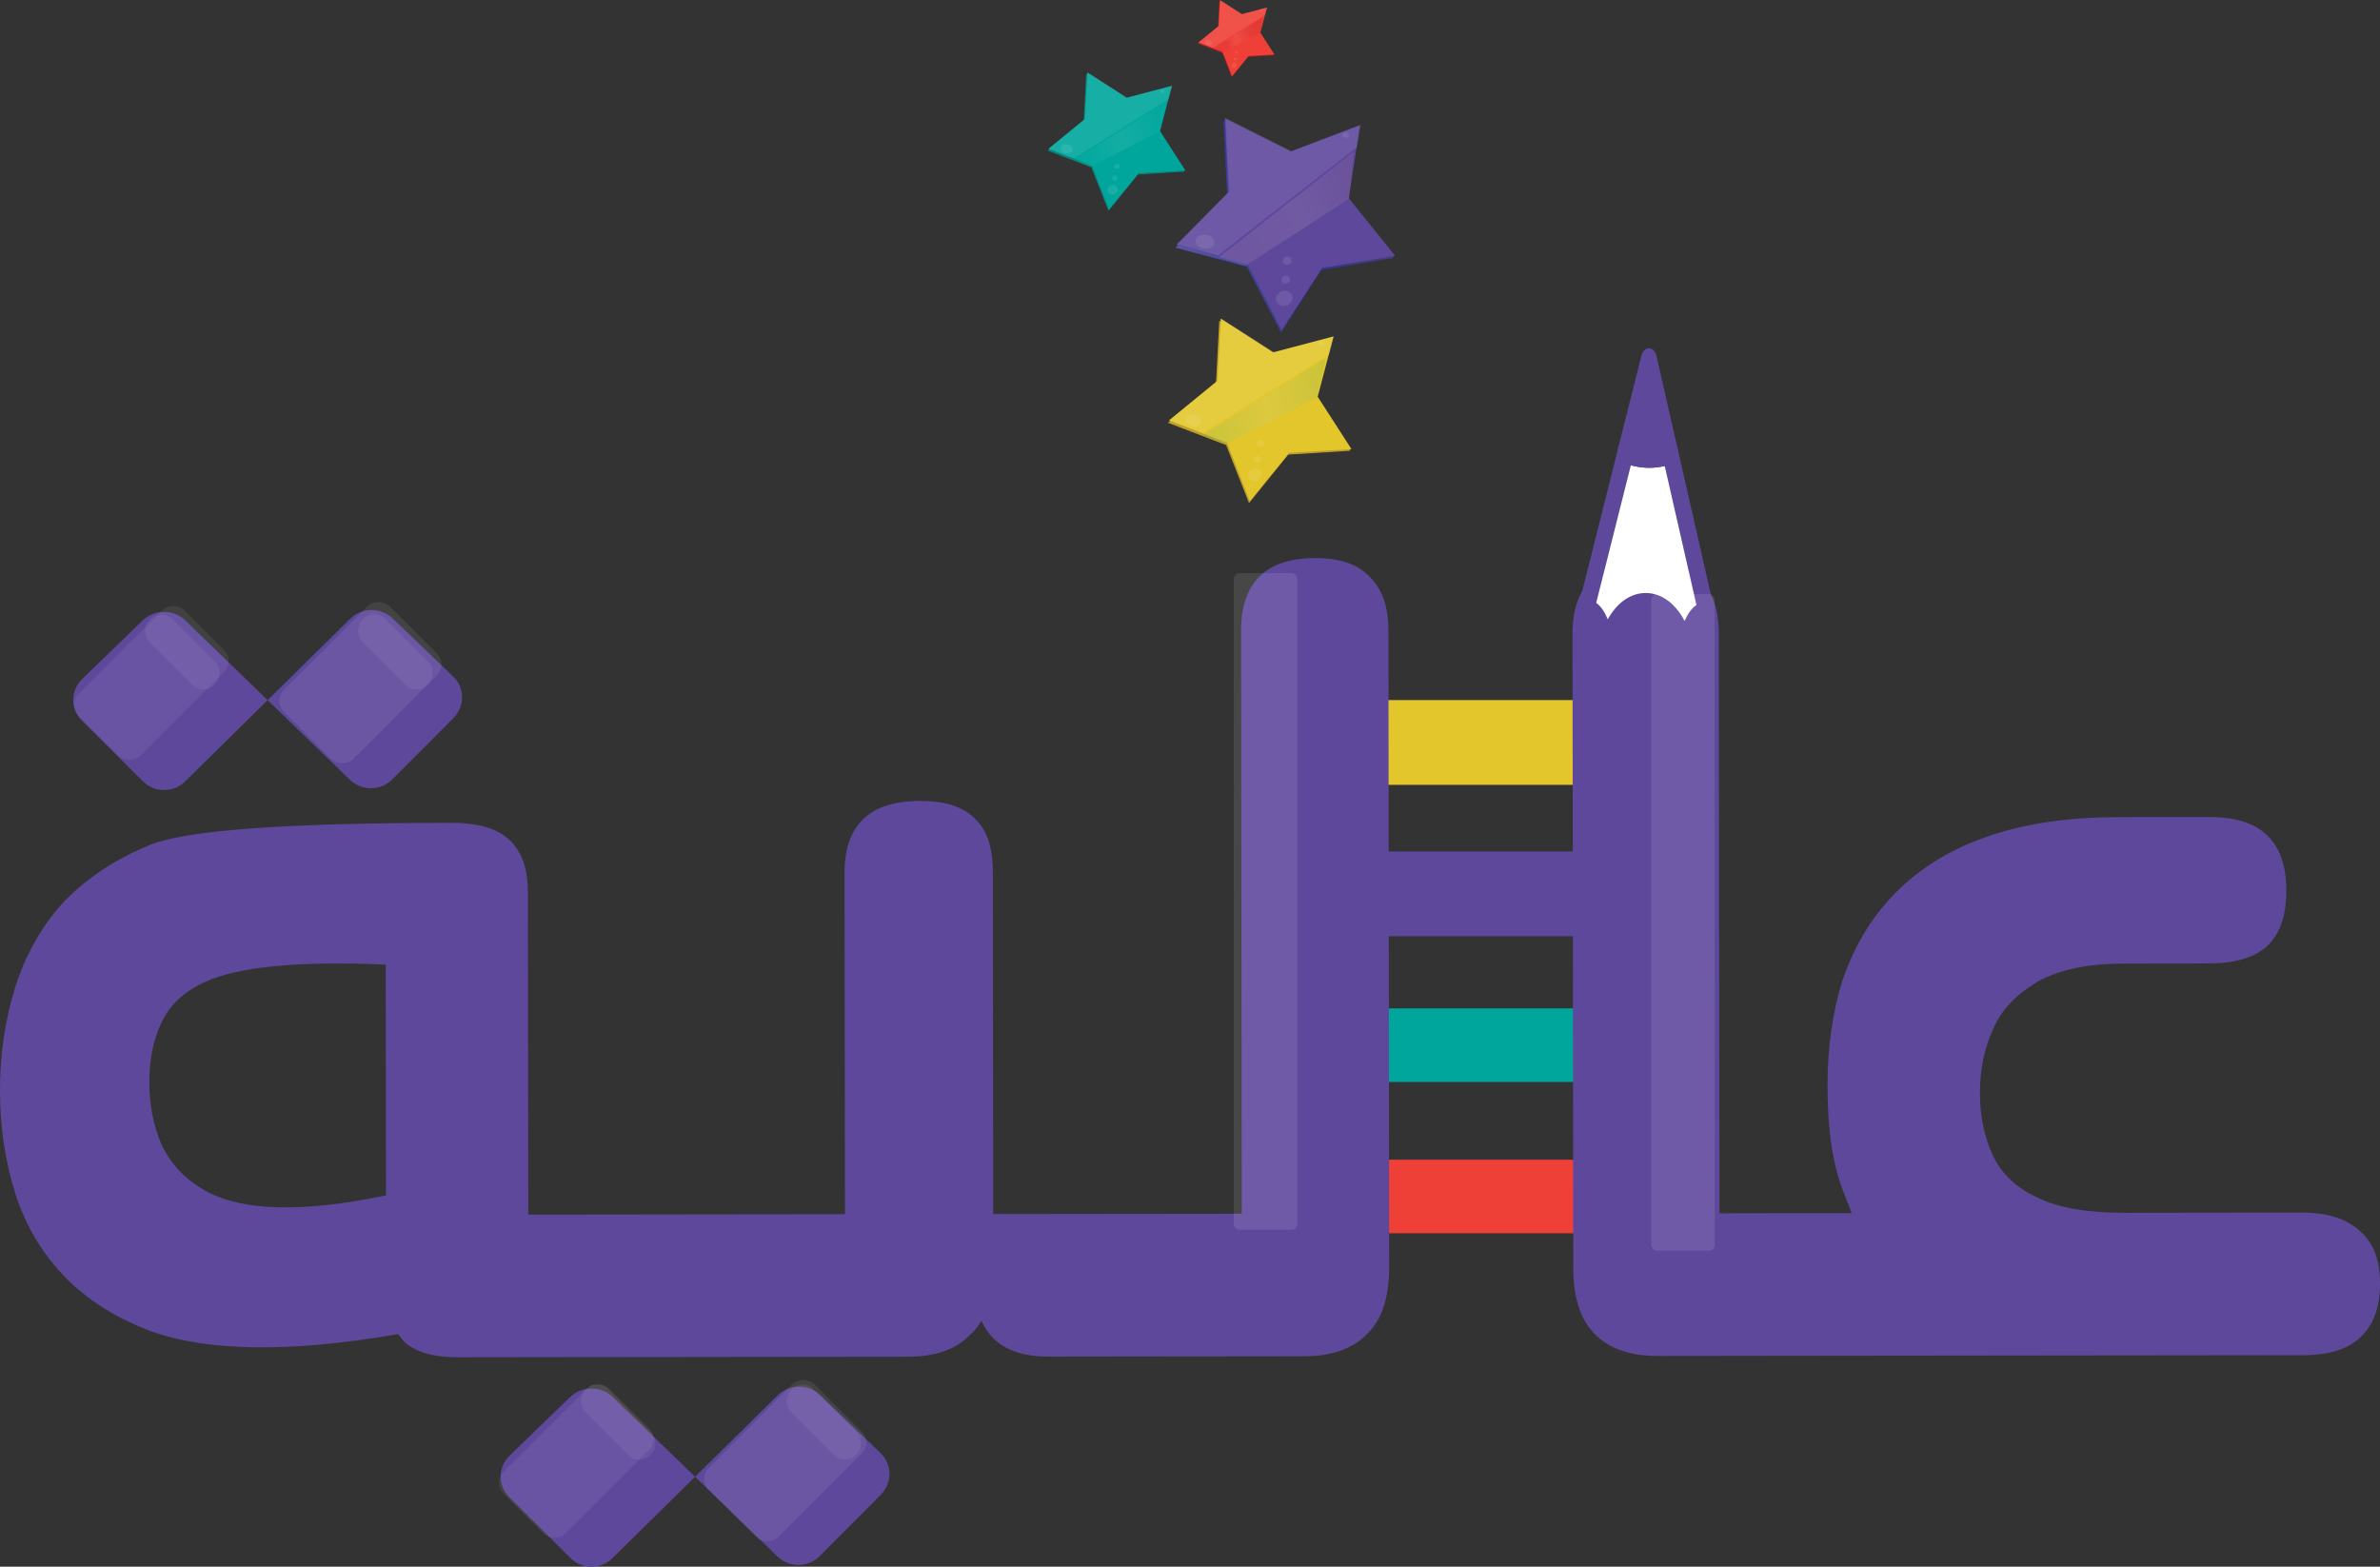 <?xml version="1.0" encoding="UTF-8"?>
<svg id="Layer_1" data-name="Layer 1" xmlns="http://www.w3.org/2000/svg" xmlns:xlink="http://www.w3.org/1999/xlink" viewBox="0 0 623.93 410.71">
  <rect x="0" y="0" width="623.93" height="410.71" fill="#333333" stroke="none"/>
  <defs>
    <style>
      .cls-1 {
        opacity: .08;
      }

      .cls-1, .cls-2, .cls-3, .cls-4, .cls-5 {
        fill: #fff;
      }

      .cls-2 {
        opacity: .07;
      }

      .cls-3 {
        opacity: .1;
      }

      .cls-4 {
        opacity: .09;
      }

      .cls-6 {
        fill: url(#Rose_Quartz);
      }

      .cls-6, .cls-7, .cls-8, .cls-9 {
        opacity: .11;
      }

      .cls-10 {
        fill: #00a69c;
      }

      .cls-11 {
        fill: #ee4036;
      }

      .cls-12 {
        fill: #ae1f23;
      }

      .cls-13 {
        fill: #bd9f29;
      }

      .cls-14 {
        fill: #e2c62b;
      }

      .cls-15 {
        fill: #0d8279;
      }

      .cls-16 {
        fill: #5e489c;
      }

      .cls-7 {
        fill: url(#Chrysoprase);
      }

      .cls-8 {
        fill: url(#Ruby);
      }

      .cls-17 {
        fill: url(#Indigo);
      }

      .cls-9 {
        fill: url(#Chrysoprase-2);
      }
    </style>
    <linearGradient id="Indigo" x1="460.88" y1="-535.71" x2="517.27" y2="-535.71" gradientTransform="translate(87.82 738.44) rotate(-22.45)" gradientUnits="userSpaceOnUse">
      <stop offset="0" stop-color="#5b57a5"/>
      <stop offset=".5" stop-color="#2e3191"/>
      <stop offset="1" stop-color="#474373"/>
    </linearGradient>
    <linearGradient id="Rose_Quartz" data-name="Rose Quartz" x1="439.3" y1="-507.05" x2="482.03" y2="-507.05" gradientTransform="translate(82.24 691.29) rotate(-20.34)" gradientUnits="userSpaceOnUse">
      <stop offset="0" stop-color="#f9d7c8"/>
      <stop offset=".32" stop-color="#fae0cd"/>
      <stop offset=".58" stop-color="#fdecd5"/>
      <stop offset="1" stop-color="#cc9e88"/>
    </linearGradient>
    <linearGradient id="Chrysoprase" x1="364.98" y1="-285.06" x2="401.01" y2="-285.06" gradientTransform="translate(31.25 476.59) rotate(-14.3)" gradientUnits="userSpaceOnUse">
      <stop offset="0" stop-color="#00b7b4"/>
      <stop offset=".5" stop-color="#b6e1df"/>
      <stop offset="1" stop-color="#00aca7"/>
    </linearGradient>
    <linearGradient id="Chrysoprase-2" data-name="Chrysoprase" x1="349.98" y1="-362.35" x2="377.03" y2="-362.35" xlink:href="#Chrysoprase"/>
    <linearGradient id="Ruby" x1="392.35" y1="-380.31" x2="407.38" y2="-380.31" gradientTransform="translate(31.25 476.59) rotate(-14.3)" gradientUnits="userSpaceOnUse">
      <stop offset="0" stop-color="#be1349"/>
      <stop offset=".24" stop-color="#be124d"/>
      <stop offset=".25" stop-color="#be124e"/>
      <stop offset=".43" stop-color="#f7adad"/>
      <stop offset=".47" stop-color="#e7979b"/>
      <stop offset=".56" stop-color="#c66977"/>
      <stop offset=".65" stop-color="#aa435a"/>
      <stop offset=".74" stop-color="#952542"/>
      <stop offset=".83" stop-color="#861032"/>
      <stop offset=".92" stop-color="#7d0428"/>
      <stop offset="1" stop-color="#7a0025"/>
    </linearGradient>
  </defs>
  <g>
    <g>
      <g>
        <g>
          <rect class="cls-14" x="351.8" y="183.53" width="72.68" height="22.22"/>
          <rect class="cls-16" x="351.8" y="223.21" width="72.68" height="22.22"/>
          <rect class="cls-10" x="351.8" y="264.35" width="72.1" height="19.29"/>
          <rect class="cls-11" x="351.8" y="304.02" width="72.68" height="19.29"/>
        </g>
        <g>
          <g>
            <g>
              <polygon class="cls-17" points="365.51 67.61 346.39 70.83 335.85 87.11 326.88 69.92 308.15 64.93 321.72 51.08 320.68 31.72 338.04 40.35 356.13 33.38 353.29 52.56 365.51 67.61"/>
              <polygon class="cls-16" points="365.76 67.08 346.63 70.22 336.02 86.44 327.12 69.22 308.41 64.15 322.04 50.36 321.08 31 338.41 39.7 356.53 32.81 353.6 51.97 365.76 67.08"/>
              <polygon class="cls-4" points="355.85 38.45 356.72 32.71 338.6 39.61 321.28 30.9 322.23 50.27 308.6 64.05 319.33 66.96 355.85 38.45"/>
              <ellipse class="cls-4" cx="352.85" cy="35.46" rx=".64" ry=".87" transform="translate(265.36 379.13) rotate(-81.46)"/>
              <g>
                <ellipse class="cls-4" cx="337.46" cy="68.35" rx="1.18" ry="1.06" transform="translate(-2.81 120.97) rotate(-20.24)"/>
                <ellipse class="cls-4" cx="336.67" cy="78.23" rx="2.18" ry="1.96" transform="translate(-6.27 121.3) rotate(-20.24)"/>
                <ellipse class="cls-4" cx="337.05" cy="73.31" rx="1.14" ry="1.03" transform="translate(-4.55 121.13) rotate(-20.24)"/>
              </g>
              <polygon class="cls-6" points="319.51 67.48 354.83 39.81 353.7 52.08 326.48 69.67 319.51 67.48"/>
            </g>
            <ellipse class="cls-4" cx="315.92" cy="63.36" rx="1.84" ry="2.5" transform="translate(206.32 366.37) rotate(-81.46)"/>
          </g>
          <g>
            <g>
              <polygon class="cls-13" points="354.04 118.17 337.72 119.18 327.44 131.89 321.44 116.68 306.17 110.83 318.78 100.42 319.63 84.09 333.42 92.87 349.21 88.63 345.13 104.46 354.04 118.17"/>
              <polygon class="cls-14" points="354.3 117.74 337.97 118.68 327.64 131.35 321.7 116.11 306.46 110.2 319.11 99.85 320.03 83.52 333.79 92.36 349.6 88.19 345.44 104 354.3 117.74"/>
              <polygon class="cls-4" points="348.53 92.85 349.77 88.12 333.96 92.3 320.2 83.46 319.29 99.78 306.63 110.14 315.37 113.53 348.53 92.85"/>
              <ellipse class="cls-4" cx="346.28" cy="90.09" rx=".54" ry=".73" transform="translate(171.89 402.52) rotate(-75.41)"/>
              <g>
                <ellipse class="cls-4" cx="330.45" cy="116.3" rx="1" ry=".9" transform="translate(-18.43 84.61) rotate(-14.2)"/>
                <ellipse class="cls-4" cx="328.91" cy="124.51" rx="1.84" ry="1.65" transform="translate(-20.49 84.48) rotate(-14.2)"/>
                <ellipse class="cls-4" cx="329.66" cy="120.42" rx=".96" ry=".87" transform="translate(-19.47 84.54) rotate(-14.2)"/>
              </g>
              <polygon class="cls-7" points="315.48 113.98 347.55 93.91 345.51 104.09 321.12 116.43 315.48 113.98"/>
            </g>
            <ellipse class="cls-4" cx="312.83" cy="110.21" rx="1.55" ry="2.11" transform="translate(127.4 385.2) rotate(-75.41)"/>
          </g>
          <g>
            <g>
              <polygon class="cls-15" points="310.56 45 298.31 45.75 290.59 55.29 286.09 43.88 274.63 39.49 284.1 31.67 284.73 19.42 295.08 26.01 306.94 22.82 303.87 34.71 310.56 45"/>
              <polygon class="cls-10" points="310.75 44.68 298.5 45.38 290.74 54.89 286.29 43.45 274.84 39.01 284.34 31.24 285.03 18.99 295.36 25.62 307.22 22.49 304.11 34.36 310.75 44.68"/>
              <polygon class="cls-4" points="306.42 25.99 307.35 22.44 295.49 25.58 285.16 18.94 284.47 31.2 274.97 38.97 281.53 41.51 306.42 25.99"/>
              <ellipse class="cls-4" cx="304.74" cy="23.92" rx=".4" ry=".55" transform="translate(204.85 312.81) rotate(-75.41)"/>
              <g>
                <ellipse class="cls-4" cx="292.85" cy="43.6" rx=".75" ry=".67" transform="translate(-1.75 73.17) rotate(-14.2)"/>
                <ellipse class="cls-4" cx="291.7" cy="49.76" rx="1.38" ry="1.24" transform="translate(-3.29 73.07) rotate(-14.2)"/>
                <ellipse class="cls-4" cx="292.26" cy="46.69" rx=".72" ry=".65" transform="translate(-2.52 73.12) rotate(-14.2)"/>
              </g>
              <polygon class="cls-9" points="281.61 41.85 305.69 26.78 304.16 34.43 285.85 43.69 281.61 41.85"/>
            </g>
            <ellipse class="cls-4" cx="279.63" cy="39.02" rx="1.16" ry="1.58" transform="translate(171.45 299.81) rotate(-75.41)"/>
          </g>
          <g>
            <g>
              <polygon class="cls-12" points="334 14.48 327.2 14.9 322.91 20.2 320.4 13.86 314.03 11.42 319.3 7.08 319.65 .26 325.4 3.93 331.99 2.16 330.28 8.76 334 14.48"/>
              <polygon class="cls-11" points="334.11 14.3 327.3 14.69 322.99 19.98 320.51 13.62 314.15 11.15 319.43 6.84 319.82 .03 325.55 3.71 332.15 1.97 330.42 8.57 334.11 14.3"/>
              <polygon class="cls-4" points="331.7 3.92 332.22 1.95 325.63 3.69 319.89 0 319.51 6.81 314.23 11.13 317.87 12.54 331.7 3.92"/>
              <ellipse class="cls-4" cx="330.77" cy="2.76" rx=".22" ry=".31" transform="translate(244.79 322.17) rotate(-75.41)"/>
              <g>
                <ellipse class="cls-4" cx="324.16" cy="13.7" rx=".42" ry=".37" transform="translate(6.54 79.93) rotate(-14.2)"/>
                <ellipse class="cls-4" cx="323.52" cy="17.13" rx=".77" ry=".69" transform="translate(5.68 79.88) rotate(-14.2)"/>
                <ellipse class="cls-4" cx="323.83" cy="15.42" rx=".4" ry=".36" transform="translate(6.11 79.9) rotate(-14.2)"/>
              </g>
              <polygon class="cls-8" points="317.92 12.73 331.3 4.36 330.45 8.61 320.27 13.76 317.92 12.73"/>
            </g>
            <ellipse class="cls-4" cx="316.81" cy="11.16" rx=".65" ry=".88" transform="translate(226.23 314.95) rotate(-75.41)"/>
          </g>
        </g>
      </g>
      <g>
        <path class="cls-16" d="M358.96,151.11c-3.16-3.3-7.89-4.82-14.19-4.81-12.88,.02-19.43,6.38-19.42,19.09l.18,152.8-28.01,.03-37.14,.04-.1-89.5c-.01-6.36-1.33-10.93-4.75-14.23-3.42-3.3-8.15-4.57-14.45-4.56-13.14,.02-19.7,6.38-19.68,18.84l.11,89.5-71.99,.09h0s-11.03,.01-11.03,.01l-.1-84.67c-.02-10.93-5.27-16.77-15.52-17.78-1.58-.25-3.15-.25-4.99-.25-42.56,.05-68.57,1.86-78.29,5.69-9.45,3.82-17.07,8.92-23.1,15.28-5.77,6.36-9.97,14-12.58,22.39C1.29,267.47-.01,276.63,0,286.04c.01,9.41,1.34,18.3,3.97,26.69,2.64,8.39,6.85,15.5,12.64,21.6,6.05,6.35,13.68,11.17,23.14,14.72,14.98,5.32,36.52,5.55,64.63,.69l1.58,2.03c3.16,2.79,7.89,4.06,13.93,4.05l29.68-.04h7.68s2.83-.01,2.83-.01h0l77.76-.09c7.62,0,13.13-2.05,16.81-6.12,1.05-.76,1.84-2.04,2.62-3.31,2.9,6.35,8.68,9.4,17.61,9.39l13.66-.02h0s53.33-.06,53.33-.06c7.36,0,12.87-2.05,16.55-5.87,3.94-3.82,5.77-9.67,5.76-17.55l-.2-166.79c0-6.36-1.59-10.93-5.01-14.23ZM53.89,312.16c-5.52-3.04-9.2-7.11-11.57-12.19-2.11-4.83-3.17-10.42-3.17-16.27,0-5.85,1.04-11.19,3.14-15.51,2.09-4.58,5.77-8.14,11.29-10.69,8.66-4.08,24.69-5.62,47.54-4.63l.07,60.51c-22.06,4.6-37.83,4.11-47.29-1.21Z"/>
        <path class="cls-16" d="M618.92,322.96c-3.42-3.3-8.41-5.07-15.51-5.07l-46.24,.06c-9.72,.01-17.6-1.25-23.12-4.04-5.52-2.54-9.2-6.09-11.57-10.92-2.11-4.57-3.42-9.91-3.43-16.27,0-6.1,1.04-11.7,3.4-16.79,2.09-5.09,6.03-9.16,11.54-12.47,5.78-3.31,13.39-4.85,23.11-4.86l21.81-.03c7.09,0,12.08-1.54,15.49-4.59,3.41-3.31,4.98-8.14,4.97-14.5,0-6.36-1.59-11.19-5.01-14.49-3.42-3.3-8.41-4.82-15.51-4.81l-23.38,.03c-13.92,.02-25.74,1.81-35.98,5.64-9.72,3.57-17.33,8.67-23.37,15.03-6.03,6.36-10.23,13.74-13.11,22.14-2.62,8.39-3.92,17.55-3.91,27.46,.01,9.66,.81,19.07,3.97,27.45l2.37,6.1h-9.98s-1.17,.01-1.17,.01h-9.34s-14.18,.03-14.18,.03l-.18-152.04c-.02-12.46-6.59-18.81-19.46-18.79-6.31,0-11.03,1.54-14.18,4.85-3.15,3.31-4.72,7.89-4.71,13.99l.2,166.28c.01,7.88,1.86,13.47,5.54,17.28,3.68,3.81,9.2,5.84,16.56,5.83l30.47-.04h0s138.45-.16,138.45-.16c7.09,0,12.08-1.54,15.49-4.85,3.41-3.31,4.99-7.89,4.98-13.99,0-5.85-1.59-10.42-5.01-13.47Z"/>
      </g>
      <g>
        <g>
          <path class="cls-16" d="M449.42,159.85l-9.56-41.99c-.33-1.46-1.41-2.32-2.47-1.98-1.82,.59-3.63,.87-5.35,.84-1.74-.04-3.53-.4-5.33-1.06-.73-.28-1.48,.04-1.99,.74-.23,.31-.41,.68-.51,1.13l-10.46,41.56c-.22,.91-.12,1.9,.26,2.69,.39,.78,1.02,1.25,1.69,1.26h.18c1.51,.17,3.05,3.66,2.99,9.93,0,.82,.21,1.57,.59,2.1,.37,.55,.89,.88,1.47,.9,1.16,.03,2.12-1.27,2.14-2.91,.03-3.18,.93-6.12,2.54-8.34,1.6-2.2,3.72-3.39,5.97-3.34,2.24,.05,4.33,1.33,5.89,3.59,1.56,2.28,2.4,5.27,2.36,8.43,0,.82,.22,1.57,.6,2.1,.37,.55,.89,.9,1.47,.9,1.16,.03,2.12-1.27,2.13-2.91,.05-4.07,.74-7.33,1.91-8.93,.41-.58,.84-.86,1.28-.88,.08,.01,.15,.03,.23,.01,.66,0,1.29-.46,1.69-1.22,.39-.76,.5-1.74,.29-2.64Zm-7.78,2.96c-.35-.68-.74-1.34-1.17-1.96-2.34-3.4-5.49-5.32-8.85-5.39-3.36-.07-6.54,1.72-8.95,5.01-.44,.6-.84,1.23-1.2,1.9-.8-2.05-1.85-3.47-3.01-4.33l9.07-36.07c1.5,.4,2.98,.62,4.44,.66,1.46,.03,2.95-.13,4.46-.47l8.3,36.43c-1.22,.82-2.29,2.28-3.09,4.21Z"/>
          <path class="cls-5" d="M444.73,158.6c-1.22,.82-2.29,2.28-3.09,4.21-.35-.68-.74-1.34-1.17-1.96-2.34-3.4-5.49-5.32-8.85-5.39-3.36-.07-6.54,1.72-8.95,5.01-.44,.6-.84,1.23-1.2,1.9-.8-2.05-1.85-3.47-3.01-4.33l9.07-36.07c1.5,.4,2.98,.62,4.44,.66,1.46,.03,2.95-.13,4.46-.47l8.3,36.43Z"/>
        </g>
        <g>
          <path class="cls-16" d="M426.17,118.52c1.87,.69,3.81,1.11,5.83,1.16,2.02,.04,3.97-.3,5.85-.91l-5.58-24.51-6.1,24.26Z"/>
          <path class="cls-16" d="M430.81,92.13c.39-.54,.92-.85,1.49-.84,.9,.02,1.69,.84,1.97,2.06l5.58,24.51c.18,.79,.12,1.65-.17,2.37-.29,.72-.78,1.24-1.35,1.42-2.15,.7-4.29,1.03-6.36,.99-2.07-.04-4.2-.47-6.33-1.25-.57-.21-1.05-.75-1.32-1.48-.27-.73-.32-1.59-.12-2.38l6.1-24.26c.11-.44,.29-.82,.52-1.13Zm4.31,24.33l-2.95-12.96-3.23,12.83c1.04,.24,2.07,.37,3.09,.39,1.01,.02,2.04-.07,3.09-.26Z"/>
        </g>
      </g>
    </g>
    <rect class="cls-3" x="323.45" y="150.25" width="16.64" height="172.15" rx="1.52" ry="1.52"/>
    <rect class="cls-3" x="432.88" y="155.72" width="16.64" height="172.15" rx="1.52" ry="1.52"/>
    <path class="cls-16" d="M118.91,188.17c3.01-3.02,2.95-7.9-.12-10.84l-15.87-15.22c-3.07-2.95-8.07-2.91-11.1,.08l-43.31,42.69c-3.03,2.99-7.99,2.98-11-.02l-16.07-15.98c-3.02-3-2.99-7.88,.07-10.84l15.92-15.41c3.06-2.96,8.07-2.96,11.13,0l43.22,41.83c3.06,2.96,8.02,2.92,11.03-.1l16.12-16.17Z"/>
    <path class="cls-16" d="M230.96,391.77c3.01-3.02,2.95-7.9-.12-10.84l-15.87-15.22c-3.07-2.95-8.07-2.91-11.1,.08l-43.31,42.69c-3.03,2.99-7.99,2.98-11-.02l-16.07-15.98c-3.02-3-2.99-7.88,.07-10.84l15.92-15.41c3.06-2.96,8.07-2.96,11.13,0l43.22,41.83c3.06,2.96,8.02,2.92,11.03-.1l16.12-16.17Z"/>
  </g>
  <rect class="cls-2" x="20.11" y="167.56" width="39.13" height="22.9" rx="4.04" ry="4.04" transform="translate(-114.96 80.49) rotate(-45)"/>
  <rect class="cls-2" x="35.75" y="166.66" width="24.08" height="8.48" rx="4.04" ry="4.04" transform="translate(134.84 16.26) rotate(45)"/>
  <rect class="cls-2" x="150.03" y="368.56" width="24.08" height="8.48" rx="4.04" ry="4.04" transform="translate(311.08 -5.41) rotate(45)"/>
  <rect class="cls-2" x="203.92" y="368.56" width="24.08" height="8.48" rx="4.04" ry="4.04" transform="translate(326.86 -43.52) rotate(45)"/>
  <rect class="cls-2" x="91.6" y="166.66" width="24.08" height="8.48" rx="4.04" ry="4.04" transform="translate(151.2 -23.23) rotate(45)"/>
  <rect class="cls-1" x="74.91" y="166.11" width="39.13" height="25.66" rx="4.04" ry="4.04" transform="translate(-98.86 119.22) rotate(-45)"/>
  <rect class="cls-2" x="131.48" y="371.54" width="39.13" height="22.9" rx="4.04" ry="4.04" transform="translate(-226.57 218.98) rotate(-45)"/>
  <rect class="cls-1" x="186.28" y="370.08" width="39.13" height="25.66" rx="4.04" ry="4.04" transform="translate(-210.47 257.71) rotate(-45)"/>
</svg>